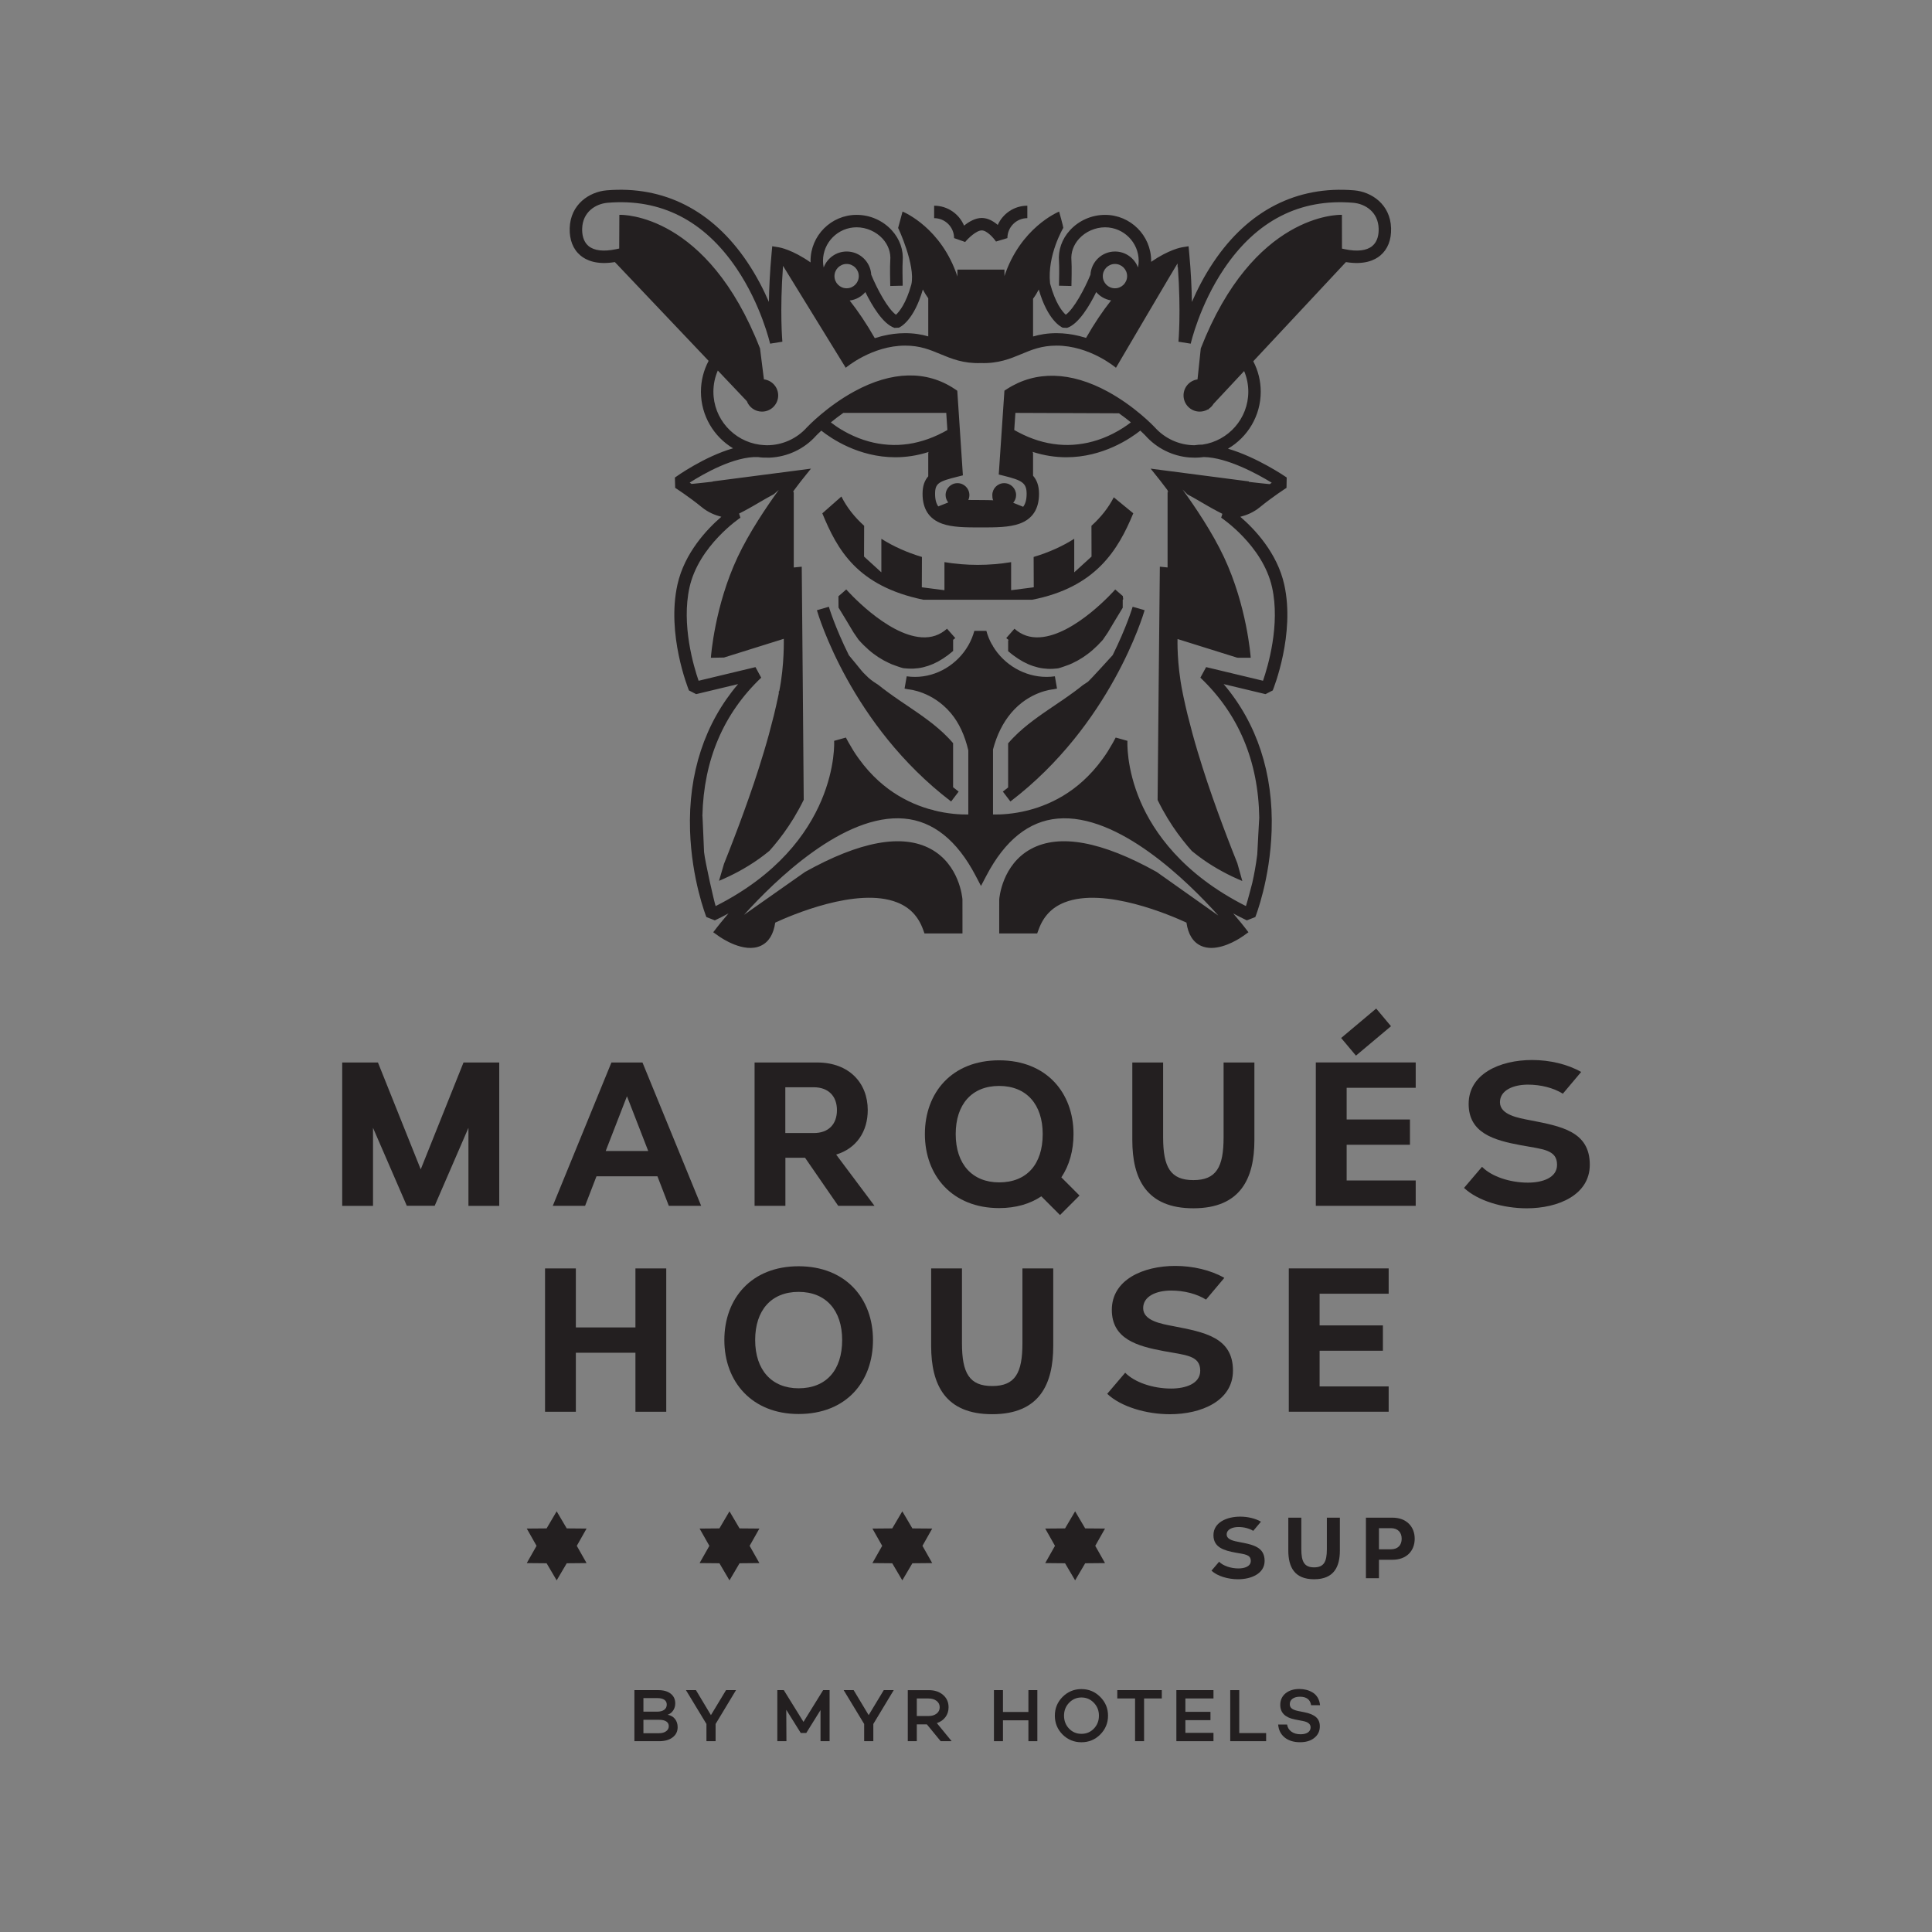 <svg xmlns:inkscape="http://www.inkscape.org/namespaces/inkscape" xmlns:sodipodi="http://sodipodi.sourceforge.net/DTD/sodipodi-0.dtd" xmlns="http://www.w3.org/2000/svg" xmlns:svg="http://www.w3.org/2000/svg" id="svg1" width="211.653" height="211.653" viewBox="0 0 211.653 211.653" sodipodi:docname="logo-marques-house.ai"><rect x="0" y="0" width="211.653" height="211.653" fill="#808080" stroke="none"/><defs id="defs1"><clipPath clipPathUnits="userSpaceOnUse" id="clipPath4"><path d="M 0,158.74 H 158.74 V 0 H 0 Z" transform="translate(-64.524,-65.645)" id="path4"></path></clipPath><clipPath clipPathUnits="userSpaceOnUse" id="clipPath6"><path d="M 0,158.74 H 158.74 V 0 H 0 Z" transform="translate(-82.091,-69.515)" id="path6"></path></clipPath><clipPath clipPathUnits="userSpaceOnUse" id="clipPath8"><path d="M 0,158.74 H 158.74 V 0 H 0 Z" transform="translate(-103.066,-65.068)" id="path8"></path></clipPath><clipPath clipPathUnits="userSpaceOnUse" id="clipPath10"><path d="M 0,158.74 H 158.74 V 0 H 0 Z" transform="translate(-111.409,-72.005)" id="path10"></path></clipPath><clipPath clipPathUnits="userSpaceOnUse" id="clipPath12"><path d="M 0,158.74 H 158.74 V 0 H 0 Z" transform="translate(-121.768,-62.872)" id="path12"></path></clipPath><clipPath clipPathUnits="userSpaceOnUse" id="clipPath14"><path d="M 0,158.74 H 158.74 V 0 H 0 Z" transform="translate(-52.21,-42.744)" id="path14"></path></clipPath><clipPath clipPathUnits="userSpaceOnUse" id="clipPath16"><path d="M 0,158.74 H 158.74 V 0 H 0 Z" transform="translate(-62.046,-48.641)" id="path16"></path></clipPath><clipPath clipPathUnits="userSpaceOnUse" id="clipPath18"><path d="M 0,158.74 H 158.74 V 0 H 0 Z" transform="translate(-86.538,-48.149)" id="path18"></path></clipPath><clipPath clipPathUnits="userSpaceOnUse" id="clipPath20"><path d="M 0,158.74 H 158.74 V 0 H 0 Z" transform="translate(-92.45,-45.953)" id="path20"></path></clipPath><clipPath clipPathUnits="userSpaceOnUse" id="clipPath22"><path d="M 0,158.74 H 158.74 V 0 H 0 Z" transform="translate(-108.423,-52.444)" id="path22"></path></clipPath><clipPath clipPathUnits="userSpaceOnUse" id="clipPath24"><path d="M 0,158.74 H 158.74 V 0 H 0 Z" transform="translate(-67.257,-90.295)" id="path24"></path></clipPath><clipPath clipPathUnits="userSpaceOnUse" id="clipPath26"><path d="M 0,158.74 H 158.74 V 0 H 0 Z" transform="translate(-78.391,-139.177)" id="path26"></path></clipPath><clipPath clipPathUnits="userSpaceOnUse" id="clipPath28"><path d="M 0,158.74 H 158.74 V 0 H 0 Z" transform="translate(-87.868,-104.139)" id="path28"></path></clipPath><clipPath clipPathUnits="userSpaceOnUse" id="clipPath30"><path d="M 0,158.74 H 158.74 V 0 H 0 Z" transform="translate(-93.114,-116.565)" id="path30"></path></clipPath><clipPath clipPathUnits="userSpaceOnUse" id="clipPath32"><path d="M 0,158.74 H 158.74 V 0 H 0 Z" transform="translate(-91.424,-104.914)" id="path32"></path></clipPath><clipPath clipPathUnits="userSpaceOnUse" id="clipPath34"><path d="M 0,158.74 H 158.74 V 0 H 0 Z" transform="translate(-73.808,-101.26)" id="path34"></path></clipPath><clipPath clipPathUnits="userSpaceOnUse" id="clipPath36"><path d="M 0,158.74 H 158.74 V 0 H 0 Z" transform="translate(-75.719,-106.379)" id="path36"></path></clipPath><clipPath clipPathUnits="userSpaceOnUse" id="clipPath38"><path d="M 0,158.74 H 158.74 V 0 H 0 Z" transform="translate(-112.756,-138.531)" id="path38"></path></clipPath><clipPath clipPathUnits="userSpaceOnUse" id="clipPath40"><path d="M 0,158.74 H 158.74 V 0 H 0 Z" transform="translate(-52.865,-16.331)" id="path40"></path></clipPath><clipPath clipPathUnits="userSpaceOnUse" id="clipPath42"><path d="M 0,158.74 H 158.74 V 0 H 0 Z" transform="translate(-60.474,-19.874)" id="path42"></path></clipPath><clipPath clipPathUnits="userSpaceOnUse" id="clipPath44"><path d="M 0,158.74 H 158.74 V 0 H 0 Z" transform="translate(-68.163,-19.874)" id="path44"></path></clipPath><clipPath clipPathUnits="userSpaceOnUse" id="clipPath46"><path d="M 0,158.74 H 158.74 V 0 H 0 Z" transform="translate(-73.433,-19.874)" id="path46"></path></clipPath><clipPath clipPathUnits="userSpaceOnUse" id="clipPath48"><path d="M 0,158.74 H 158.74 V 0 H 0 Z" transform="translate(-75.328,-17.745)" id="path48"></path></clipPath><clipPath clipPathUnits="userSpaceOnUse" id="clipPath50"><path d="M 0,158.74 H 158.74 V 0 H 0 Z" transform="translate(-85.232,-19.874)" id="path50"></path></clipPath><clipPath clipPathUnits="userSpaceOnUse" id="clipPath52"><path d="M 0,158.74 H 158.74 V 0 H 0 Z" transform="translate(-88.855,-16.282)" id="path52"></path></clipPath><clipPath clipPathUnits="userSpaceOnUse" id="clipPath54"><path d="M 0,158.74 H 158.74 V 0 H 0 Z" transform="translate(-95.458,-19.189)" id="path54"></path></clipPath><clipPath clipPathUnits="userSpaceOnUse" id="clipPath56"><path d="M 0,158.74 H 158.74 V 0 H 0 Z" transform="translate(-97.396,-19.189)" id="path56"></path></clipPath><clipPath clipPathUnits="userSpaceOnUse" id="clipPath58"><path d="M 0,158.74 H 158.74 V 0 H 0 Z" transform="translate(-104.029,-16.344)" id="path58"></path></clipPath><clipPath clipPathUnits="userSpaceOnUse" id="clipPath60"><path d="M 0,158.74 H 158.74 V 0 H 0 Z" transform="translate(-106.757,-19.966)" id="path60"></path></clipPath><clipPath clipPathUnits="userSpaceOnUse" id="clipPath62"><path d="M 0,158.74 H 158.74 V 0 H 0 Z" transform="translate(-45.738,-34.565)" id="path62"></path></clipPath><clipPath clipPathUnits="userSpaceOnUse" id="clipPath64"><path d="M 0,158.74 H 158.74 V 0 H 0 Z" transform="translate(-59.937,-34.565)" id="path64"></path></clipPath><clipPath clipPathUnits="userSpaceOnUse" id="clipPath66"><path d="M 0,158.74 H 158.74 V 0 H 0 Z" transform="translate(-74.137,-34.565)" id="path66"></path></clipPath><clipPath clipPathUnits="userSpaceOnUse" id="clipPath68"><path d="M 0,158.74 H 158.74 V 0 H 0 Z" transform="translate(-88.336,-34.565)" id="path68"></path></clipPath><clipPath clipPathUnits="userSpaceOnUse" id="clipPath70"><path d="M 0,158.74 H 158.74 V 0 H 0 Z" transform="translate(-100.165,-30.422)" id="path70"></path></clipPath><clipPath clipPathUnits="userSpaceOnUse" id="clipPath72"><path d="M 0,158.74 H 158.74 V 0 H 0 Z" transform="translate(-110.089,-31.35)" id="path72"></path></clipPath><clipPath clipPathUnits="userSpaceOnUse" id="clipPath74"><path d="M 0,158.74 H 158.74 V 0 H 0 Z" transform="translate(-113.3,-31.445)" id="path74"></path></clipPath></defs><g id="layer-MC0" inkscape:groupmode="layer" inkscape:label="Capa 1"><path id="path1" d="M 0,0 V 6.412 L -2.774,0.005 H -5.065 L -7.842,6.412 V 0 h -2.532 v 11.78 h 2.938 L -3.921,3 -0.406,11.78 H 2.532 L 2.532,0 Z" style="fill:#231f20;fill-opacity:1;fill-rule:nonzero;stroke:none" transform="matrix(1.333,0,0,-1.333,51.318,132.103)"></path><path id="path2" d="M 0,0 -1.748,4.501 -3.495,0 Z M 1.693,-4.507 0.758,-2.08 H -4.253 L -5.19,-4.507 h -2.654 l 4.82,11.782 h 2.551 L 4.351,-4.507 Z" style="fill:#231f20;fill-opacity:1;fill-rule:nonzero;stroke:none" transform="matrix(1.333,0,0,-1.333,71.014,126.094)"></path><path id="path3" d="m 0,0 h 2.339 c 1.219,0 1.904,0.729 1.904,1.885 0,1.139 -0.697,1.878 -1.904,1.878 H 0 Z m 2.618,5.799 c 2.626,0 4.157,-1.683 4.157,-3.91 0,-1.766 -0.926,-3.153 -2.597,-3.658 L 7.33,-5.982 H 4.349 L 1.623,-2.031 H 0.007 V -5.982 H -2.526 V 5.799 Z" style="fill:#231f20;fill-opacity:1;fill-rule:nonzero;stroke:none" transform="matrix(1.333,0,0,-1.333,86.032,124.127)" clip-path="url(#clipPath4)"></path><path id="path5" d="m 0,0 c -2.246,0 -3.568,-1.515 -3.568,-3.957 0,-2.464 1.361,-3.969 3.568,-3.969 2.274,0 3.582,1.493 3.582,3.969 C 3.582,-1.517 2.246,0 0,0 M 3.469,-9.073 C 2.556,-9.684 1.392,-10.039 0,-10.039 c -3.83,0 -6.101,2.649 -6.101,6.084 0,3.388 2.201,6.061 6.101,6.061 3.892,0 6.114,-2.669 6.114,-6.061 0,-1.355 -0.344,-2.579 -1,-3.558 l 1.493,-1.495 -1.602,-1.603 z" style="fill:#231f20;fill-opacity:1;fill-rule:nonzero;stroke:none" transform="matrix(1.333,0,0,-1.333,109.455,118.966)" clip-path="url(#clipPath6)"></path><path id="path7" d="m 0,0 c 0,-3.121 -1.113,-5.607 -5.017,-5.607 -3.856,0 -5.017,2.421 -5.017,5.607 v 6.375 h 2.533 V 0.223 c 0,-2.464 0.614,-3.514 2.484,-3.514 1.894,0 2.485,1.075 2.485,3.514 V 6.375 H 0 Z" style="fill:#231f20;fill-opacity:1;fill-rule:nonzero;stroke:none" transform="matrix(1.333,0,0,-1.333,137.421,124.896)" clip-path="url(#clipPath8)"></path><path id="path9" d="M 0,0 -1.217,1.45 1.664,3.87 2.88,2.418 Z m -0.764,-2.642 v -2.606 h 5.202 v -2.08 h -5.202 v -2.933 h 5.675 v -2.081 h -8.209 v 11.78 h 8.209 v -2.08 z" style="fill:#231f20;fill-opacity:1;fill-rule:nonzero;stroke:none" transform="matrix(1.333,0,0,-1.333,148.546,115.646)" clip-path="url(#clipPath10)"></path><path id="path11" d="m 0,0 c 0.782,-0.8 2.293,-1.301 3.77,-1.301 1.202,0 2.396,0.399 2.396,1.465 0,1.257 -1.183,1.278 -2.981,1.61 -2.218,0.409 -4.284,1.005 -4.284,3.393 0,2.471 2.566,3.61 5.212,3.61 1.44,0 2.919,-0.343 4.034,-0.983 L 6.643,6.008 C 5.869,6.491 4.825,6.753 3.77,6.753 2.591,6.753 1.474,6.304 1.474,5.308 c 0,-1.045 1.514,-1.295 2.481,-1.481 2.563,-0.5 4.902,-0.918 4.902,-3.656 0,-2.484 -2.597,-3.582 -5.183,-3.582 -1.929,0 -4.015,0.605 -5.153,1.677 z" style="fill:#231f20;fill-opacity:1;fill-rule:nonzero;stroke:none" transform="matrix(1.333,0,0,-1.333,162.358,127.825)" clip-path="url(#clipPath12)"></path><path id="path13" d="M 0,0 V 4.851 H -4.897 V 0 h -2.532 v 11.78 h 2.532 V 6.931 H 0 V 11.78 H 2.532 V 0 Z" style="fill:#231f20;fill-opacity:1;fill-rule:nonzero;stroke:none" transform="matrix(1.333,0,0,-1.333,69.613,154.661)" clip-path="url(#clipPath14)"></path><path id="path15" d="M 0,0 C 0,-2.466 1.361,-3.969 3.568,-3.969 5.84,-3.969 7.15,-2.476 7.15,0 7.15,2.438 5.815,3.955 3.568,3.955 1.322,3.955 0,2.44 0,0 m 9.683,0 c 0,-3.426 -2.19,-6.082 -6.115,-6.082 -3.83,0 -6.1,2.647 -6.1,6.082 0,3.388 2.2,6.061 6.1,6.061 C 7.46,6.061 9.683,3.392 9.683,0" style="fill:#231f20;fill-opacity:1;fill-rule:nonzero;stroke:none" transform="matrix(1.333,0,0,-1.333,82.729,146.799)" clip-path="url(#clipPath16)"></path><path id="path17" d="m 0,0 c 0,-3.121 -1.113,-5.607 -5.017,-5.607 -3.856,0 -5.017,2.421 -5.017,5.607 v 6.375 h 2.533 V 0.224 c 0,-2.465 0.614,-3.515 2.484,-3.515 1.894,0 2.485,1.077 2.485,3.515 V 6.375 H 0 Z" style="fill:#231f20;fill-opacity:1;fill-rule:nonzero;stroke:none" transform="matrix(1.333,0,0,-1.333,115.384,147.454)" clip-path="url(#clipPath18)"></path><path id="path19" d="m 0,0 c 0.782,-0.8 2.293,-1.301 3.77,-1.301 1.202,0 2.396,0.399 2.396,1.465 0,1.257 -1.183,1.278 -2.981,1.61 -2.218,0.409 -4.284,1.005 -4.284,3.393 0,2.471 2.566,3.61 5.212,3.61 1.44,0 2.919,-0.341 4.034,-0.983 L 6.643,6.008 C 5.869,6.491 4.825,6.753 3.77,6.753 2.591,6.753 1.476,6.304 1.476,5.308 c 0,-1.045 1.512,-1.295 2.479,-1.481 2.563,-0.5 4.902,-0.918 4.902,-3.656 0,-2.482 -2.597,-3.582 -5.183,-3.582 -1.929,0 -4.015,0.606 -5.153,1.677 z" style="fill:#231f20;fill-opacity:1;fill-rule:nonzero;stroke:none" transform="matrix(1.333,0,0,-1.333,123.267,150.383)" clip-path="url(#clipPath20)"></path><path id="path21" d="M 0,0 V -2.604 H 5.202 V -4.686 H 0 V -7.619 H 5.676 V -9.7 H -2.532 V 2.08 H 5.676 V 0 Z" style="fill:#231f20;fill-opacity:1;fill-rule:nonzero;stroke:none" transform="matrix(1.333,0,0,-1.333,144.564,141.728)" clip-path="url(#clipPath22)"></path><path id="path23" d="M 0,0 C -0.005,-0.003 -0.01,-0.005 -0.015,-0.009 -0.01,-0.002 -0.005,0.007 0,0.015 Z" style="fill:#ffffff;fill-opacity:1;fill-rule:nonzero;stroke:none" transform="matrix(1.333,0,0,-1.333,89.676,91.26)" clip-path="url(#clipPath24)"></path><path id="path25" d="m 0,0 0.911,-0.32 c 0.24,0.298 0.916,0.952 1.363,0.952 0.423,0 0.971,-0.617 1.169,-0.915 L 4.382,0 c 0,0.904 0.736,1.639 1.638,1.639 V 2.662 C 4.938,2.662 4.005,2.012 3.589,1.082 3.238,1.385 2.782,1.654 2.274,1.654 1.736,1.654 1.216,1.346 0.82,1.024 0.418,1.984 -0.533,2.662 -1.639,2.662 V 1.639 C -0.735,1.639 0,0.904 0,0" style="fill:#231f20;fill-opacity:1;fill-rule:nonzero;stroke:none" transform="matrix(1.333,0,0,-1.333,104.521,26.084)" clip-path="url(#clipPath26)"></path><path id="path27" d="M 0,0 C 0.098,0.039 0.19,0.086 0.286,0.13 L 0.695,0.339 C 0.834,0.418 0.971,0.5 1.104,0.586 l 0.41,0.289 c 0.14,0.106 0.277,0.219 0.409,0.334 l 0.409,0.383 c 0.14,0.141 0.277,0.286 0.411,0.435 L 3.15,2.623 C 3.152,2.625 3.152,2.627 3.154,2.628 3.157,2.633 4.243,4.464 4.38,4.666 V 5.322 C 4.394,5.337 4.407,5.352 4.421,5.366 4.406,5.462 4.395,5.556 4.388,5.628 L 3.765,6.169 C 3.733,6.131 0.476,2.43 -2.421,2.24 -3.234,2.185 -3.919,2.416 -4.517,2.943 l -0.27,-0.306 c 0,0 0,-0.002 -0.002,-0.002 V 2.633 L -5.193,2.174 C -5.126,2.116 -5.058,2.063 -4.989,2.01 -5.008,1.991 -5.024,1.986 -5.037,1.988 V 1.101 c 0.133,-0.116 0.27,-0.228 0.411,-0.334 l 0.407,-0.286 c 0.135,-0.087 0.271,-0.169 0.411,-0.246 l 0.409,-0.201 c 0.134,-0.058 0.271,-0.111 0.409,-0.157 l 0.41,-0.118 c 0.135,-0.031 0.27,-0.059 0.409,-0.076 l 0.409,-0.037 h 0.009 c 0.135,-0.006 0.269,-0.002 0.4,0.003 l 0.41,0.036 C -0.805,-0.298 -0.05,-0.021 0,0" style="fill:#231f20;fill-opacity:1;fill-rule:nonzero;stroke:none" transform="matrix(1.333,0,0,-1.333,117.157,72.801)" clip-path="url(#clipPath28)"></path><path id="path29" d="m 0,0 -1.603,1.315 c -0.433,-0.853 -1.058,-1.64 -1.835,-2.341 l 0.007,-2.53 -1.421,-1.296 v 2.758 c -0.98,-0.62 -2.106,-1.128 -3.337,-1.493 l 0.01,-2.493 -1.86,-0.24 v 2.307 c -0.88,-0.146 -1.796,-0.225 -2.739,-0.225 -0.944,0 -1.861,0.079 -2.741,0.225 V -6.32 l -1.86,0.24 0.01,2.493 c -1.231,0.365 -2.356,0.873 -3.335,1.493 v -2.758 l -1.423,1.296 0.009,2.53 c -0.798,0.718 -1.435,1.529 -1.87,2.406 l -1.568,-1.383 c 1.232,-2.981 2.849,-5.974 8.307,-7.101 h 2.856 0.409 0.41 0.426 0.392 0.426 0.392 0.427 0.409 0.409 2.384 C -3.056,-6.08 -1.233,-2.983 0,0" style="fill:#231f20;fill-opacity:1;fill-rule:nonzero;stroke:none" transform="matrix(1.333,0,0,-1.333,124.152,56.233)" clip-path="url(#clipPath30)"></path><path id="path31" d="M 0,0 C -0.132,-0.149 -1.901,-2.094 -2.043,-2.195 L -2.452,-2.467 C -2.455,-2.471 -2.46,-2.472 -2.464,-2.476 -2.596,-2.582 -2.728,-2.685 -2.861,-2.787 L -3.27,-3.092 c -0.136,-0.1 -0.273,-0.197 -0.41,-0.293 L -4.089,-3.671 C -4.226,-3.763 -4.363,-3.858 -4.5,-3.95 L -4.907,-4.227 C -5.044,-4.32 -5.181,-4.412 -5.318,-4.505 l -0.409,-0.282 c -0.137,-0.096 -0.274,-0.194 -0.41,-0.291 L -6.546,-5.38 C -6.684,-5.482 -6.821,-5.589 -6.955,-5.695 L -7.364,-6.034 C -7.503,-6.152 -7.64,-6.275 -7.773,-6.399 l -0.41,-0.402 c -0.142,-0.147 -0.279,-0.296 -0.411,-0.452 v -3.625 c -0.142,-0.113 -0.287,-0.227 -0.434,-0.339 l 0.621,-0.813 C -0.18,-5.756 2.512,3.306 2.623,3.69 L 1.64,3.974 C 1.628,3.935 1.147,2.315 0,0" style="fill:#231f20;fill-opacity:1;fill-rule:nonzero;stroke:none" transform="matrix(1.333,0,0,-1.333,121.898,71.768)" clip-path="url(#clipPath32)"></path><path id="path33" d="m 0,0 -0.409,0.284 c -0.137,0.098 -0.274,0.195 -0.409,0.295 l -0.41,0.304 C -1.361,0.985 -1.493,1.089 -1.625,1.195 -1.63,1.199 -1.633,1.2 -1.637,1.202 l -0.411,0.272 c -0.14,0.103 -0.277,0.209 -0.409,0.324 L -2.866,2.2 C -2.93,2.27 -2.993,2.341 -3.053,2.414 -3.085,2.457 -3.936,3.501 -4.06,3.64 -5.212,5.962 -5.697,7.589 -5.707,7.628 L -6.69,7.344 C -6.58,6.96 -3.887,-2.103 4.34,-8.376 l 0.62,0.813 c -0.154,0.118 -0.306,0.236 -0.457,0.358 v 3.623 c -0.132,0.156 -0.269,0.305 -0.409,0.45 l -0.409,0.404 c -0.134,0.124 -0.271,0.245 -0.41,0.365 L 2.866,-2.024 C 2.731,-1.918 2.594,-1.813 2.457,-1.709 L 2.048,-1.407 C 1.911,-1.31 1.776,-1.212 1.637,-1.116 l -0.409,0.28 c -0.136,0.095 -0.273,0.187 -0.41,0.28 L 0.409,-0.279 C 0.272,-0.187 0.137,-0.094 0,0" style="fill:#231f20;fill-opacity:1;fill-rule:nonzero;stroke:none" transform="matrix(1.333,0,0,-1.333,98.41,76.64)" clip-path="url(#clipPath34)"></path><path id="path35" d="M 0,0 C -2.892,0.188 -6.157,3.894 -6.19,3.931 L -6.832,3.37 c -0.003,-0.059 0.007,-0.928 0.007,-0.928 0.137,-0.201 1.223,-2.031 1.228,-2.036 0,-0.002 0.411,-0.599 0.411,-0.599 0.132,-0.151 0.269,-0.297 0.409,-0.437 l 0.409,-0.384 c 0.132,-0.116 0.269,-0.227 0.409,-0.334 l 0.41,-0.289 c 0.133,-0.087 0.27,-0.168 0.409,-0.246 l 0.411,-0.209 c 0.094,-0.045 0.186,-0.091 0.284,-0.13 0.05,-0.021 0.805,-0.298 0.943,-0.317 l 0.41,-0.034 c 0.133,-0.006 0.267,-0.009 0.4,-0.004 h 0.005 l 0.413,0.038 c 0.139,0.017 0.276,0.044 0.409,0.075 l 0.409,0.118 c 0.139,0.047 0.276,0.1 0.411,0.158 l 0.408,0.2 c 0.14,0.077 0.276,0.159 0.411,0.247 l 0.409,0.286 c 0.14,0.106 0.276,0.217 0.409,0.332 v 0.914 c 0.06,0.046 0.12,0.093 0.178,0.144 L 2.092,0.704 C 1.496,0.176 0.815,-0.055 0,0" style="fill:#231f20;fill-opacity:1;fill-rule:nonzero;stroke:none" transform="matrix(1.333,0,0,-1.333,100.959,69.815)" clip-path="url(#clipPath36)"></path><path id="path37" d="M 0,0 C -0.461,-0.387 -1.238,-0.479 -2.246,-0.269 L -2.495,-0.217 -2.5,2.56 C -2.787,2.568 -9.773,2.664 -14.1,-8.421 l -0.267,-2.546 c -0.649,-0.089 -1.149,-0.643 -1.149,-1.316 0,-0.735 0.596,-1.331 1.33,-1.331 0.243,0 0.471,0.067 0.668,0.18 l 0.019,-0.017 0.068,0.074 c 0.158,0.107 0.288,0.248 0.386,0.41 l 2.51,2.687 c 0.222,-0.533 0.341,-1.108 0.341,-1.697 0,-2.207 -1.636,-4.034 -3.757,-4.347 -0.229,-0.002 -0.454,-0.017 -0.671,-0.053 -1.247,0.008 -2.433,0.546 -3.272,1.488 -0.065,0.068 -1.608,1.7 -3.851,2.921 -3.049,1.659 -5.911,1.734 -8.273,0.217 l -0.218,-0.139 -0.467,-6.893 0.416,-0.104 c 1.498,-0.372 1.875,-0.586 1.875,-1.483 0,-0.51 -0.112,-0.841 -0.285,-1.065 l -0.818,0.329 c 0.147,0.171 0.238,0.392 0.238,0.633 0,0.541 -0.437,0.98 -0.978,0.98 -0.539,0 -0.977,-0.439 -0.977,-0.98 0,-0.359 0.078,-0.426 0.078,-0.426 -0.142,0.003 -0.282,0.008 -0.424,0.012 l -0.394,0.005 c -0.142,0.002 -0.284,0.002 -0.426,0.003 l -0.392,0.002 c -0.137,0.002 -0.276,0.003 -0.413,0.003 0.055,0.124 0.087,0.259 0.087,0.401 0,0.541 -0.436,0.98 -0.977,0.98 -0.542,0 -0.978,-0.439 -0.978,-0.98 0,-0.229 0.084,-0.438 0.217,-0.606 l -0.82,-0.325 c -0.159,0.224 -0.262,0.546 -0.262,1.034 0,0.875 0.307,1.027 1.87,1.414 l 0.416,0.105 -0.461,6.955 -0.21,0.14 c -2.315,1.55 -5.164,1.484 -8.236,-0.188 -2.258,-1.228 -3.828,-2.875 -3.905,-2.956 -0.836,-0.94 -2.035,-1.477 -3.29,-1.477 -0.087,0 -0.173,0.008 -0.258,0.012 -0.117,0.017 -0.233,0.029 -0.349,0.034 -2.141,0.298 -3.795,2.135 -3.795,4.354 0,0.606 0.125,1.195 0.362,1.74 l 2.386,-2.516 c 0.19,-0.503 0.675,-0.861 1.245,-0.861 0.735,0 1.331,0.596 1.331,1.331 0,0.679 -0.512,1.241 -1.172,1.32 l -0.32,2.542 C -54.647,2.666 -61.59,2.568 -61.883,2.56 l -0.012,-2.771 -0.279,-0.058 c -1.01,-0.21 -1.787,-0.118 -2.248,0.269 -0.452,0.38 -0.531,0.991 -0.517,1.437 0.041,1.344 1.086,2.03 2.103,2.114 4.359,0.361 7.919,-1.455 10.586,-5.397 2.024,-2.994 2.748,-6.15 2.755,-6.183 l 1.009,0.16 c -0.002,0.027 -0.225,2.484 0.054,6.236 0.023,-0.038 5.154,-8.377 5.154,-8.377 0.021,0.018 2.154,1.821 4.887,1.821 1.219,0 2.029,-0.338 2.887,-0.696 0.928,-0.385 1.888,-0.786 3.332,-0.738 1.441,-0.046 2.4,0.353 3.328,0.738 0.858,0.358 1.668,0.696 2.889,0.696 2.732,0 4.864,-1.803 4.885,-1.821 0,0 5.061,8.623 5.064,8.572 v -0.326 c 0.009,0.012 0.016,0.024 0.023,0.038 0.268,-3.7 0.051,-6.116 0.049,-6.143 l 1.009,-0.16 c 0.007,0.033 0.721,3.165 2.739,6.158 2.668,3.96 6.236,5.783 10.601,5.422 C -0.567,3.467 0.478,2.781 0.519,1.437 0.533,0.991 0.454,0.38 0,0 m -28.697,-15.507 -0.409,0.205 c -0.108,0.057 -0.216,0.115 -0.323,0.176 l 0.095,1.408 8.51,-0.033 c 0.367,-0.257 0.695,-0.512 0.98,-0.745 -0.321,-0.25 -0.826,-0.602 -1.483,-0.934 l -0.409,-0.194 c -0.132,-0.058 -0.268,-0.116 -0.41,-0.171 l -0.409,-0.146 c -0.133,-0.044 -0.27,-0.085 -0.409,-0.123 l -0.411,-0.103 c -0.132,-0.029 -0.269,-0.054 -0.409,-0.078 l -0.409,-0.057 c -0.134,-0.015 -0.271,-0.029 -0.41,-0.038 l -0.409,-0.015 c -0.135,-0.002 -0.27,0.002 -0.409,0.007 l -0.409,0.029 c -0.136,0.014 -0.273,0.031 -0.41,0.051 l -0.409,0.071 c -0.135,0.027 -0.272,0.059 -0.411,0.094 l -0.407,0.114 c -0.137,0.043 -0.272,0.089 -0.411,0.139 l -0.409,0.159 c -0.136,0.059 -0.273,0.118 -0.41,0.184 m -15.803,1.008 c 0.299,0.245 0.644,0.512 1.029,0.783 h 8.455 l 0.094,-1.411 c -0.115,-0.067 -0.228,-0.127 -0.341,-0.187 l -0.411,-0.204 c -0.137,-0.065 -0.274,-0.126 -0.409,-0.181 l -0.409,-0.159 c -0.137,-0.05 -0.274,-0.096 -0.41,-0.136 l -0.409,-0.114 c -0.138,-0.036 -0.274,-0.067 -0.409,-0.095 l -0.409,-0.07 c -0.139,-0.019 -0.276,-0.036 -0.409,-0.048 l -0.41,-0.029 c -0.138,-0.005 -0.275,-0.007 -0.409,-0.005 l -0.411,0.017 c -0.138,0.009 -0.274,0.022 -0.409,0.038 l -0.409,0.058 c -0.139,0.024 -0.276,0.05 -0.409,0.08 l -0.41,0.103 c -0.14,0.04 -0.275,0.081 -0.409,0.125 l -0.409,0.147 c -0.142,0.055 -0.279,0.113 -0.409,0.172 l -0.411,0.195 c -0.144,0.073 -0.279,0.147 -0.409,0.221 0,0 -0.079,0.065 -0.119,0.068 -0.392,0.233 -0.705,0.457 -0.929,0.632 m 36.237,-4.959 c -0.051,-0.035 -0.106,-0.075 -0.163,-0.114 -0.07,0.007 -0.14,0.012 -0.21,0.019 l -0.41,0.042 c -0.137,0.016 -0.272,0.029 -0.409,0.045 l -0.409,0.046 c -0.094,0.012 -0.187,0.022 -0.281,0.034 l 0.004,0.036 -8.075,1.05 0.765,-0.955 c 0.009,-0.011 0.25,-0.317 0.627,-0.821 v -0.056 c 0.029,-0.067 0.051,-0.108 0.065,-0.108 h -0.065 v -6.181 l -0.635,0.063 c -0.009,-0.101 -0.184,-19.173 -0.184,-19.173 0.131,-0.267 0.268,-0.533 0.41,-0.793 l 0.409,-0.709 c 0.132,-0.215 0.269,-0.429 0.409,-0.642 l 0.409,-0.589 c 0.134,-0.183 0.271,-0.364 0.41,-0.542 l 0.409,-0.506 c 0.118,-0.137 0.236,-0.274 0.356,-0.409 0.015,-0.012 0.031,-0.024 0.044,-0.036 0.004,-0.003 0.007,-0.007 0.011,-0.008 l 0.409,-0.324 c 0.135,-0.103 0.27,-0.204 0.409,-0.301 l 0.409,-0.281 c 0.136,-0.089 0.273,-0.176 0.41,-0.262 l 0.409,-0.245 c 0.135,-0.079 0.272,-0.156 0.409,-0.229 l 0.409,-0.216 c 0.135,-0.069 0.272,-0.137 0.409,-0.202 l 0.411,-0.188 c 0.136,-0.062 0.273,-0.12 0.41,-0.177 l -0.41,1.466 c -0.14,0.349 -0.275,0.695 -0.411,1.036 l -0.409,1.058 c -0.14,0.366 -0.275,0.728 -0.409,1.084 l -0.409,1.113 c -0.141,0.388 -0.278,0.772 -0.409,1.149 l -0.41,1.195 c -0.142,0.426 -0.279,0.844 -0.409,1.255 l -0.409,1.325 c -0.146,0.486 -0.283,0.962 -0.409,1.428 l -0.411,1.58 c -0.12,0.495 -0.23,0.98 -0.331,1.456 -0.027,0.128 -0.051,0.255 -0.078,0.381 v 0.04 c -0.004,0.002 -0.006,0.005 -0.009,0.007 -0.469,2.325 -0.401,4.314 -0.401,4.314 0.137,-0.037 4.914,-1.537 4.914,-1.537 0.024,-0.007 1.101,-0.004 1.101,-0.004 -0.012,0.173 -0.322,4.269 -2.196,8.267 -0.966,2.06 -2.423,4.207 -3.409,5.563 l 0.409,-0.406 c 0.138,-0.072 0.274,-0.145 0.411,-0.221 l 0.409,-0.233 c 0.137,-0.078 0.274,-0.157 0.409,-0.238 l 0.409,-0.238 c 0.136,-0.08 0.273,-0.155 0.41,-0.232 l 0.409,-0.221 c 0.135,-0.072 0.272,-0.144 0.409,-0.211 l -0.099,-0.318 c 0.034,-0.023 3.417,-2.279 4.183,-5.723 0.683,-3.073 -0.343,-6.511 -0.745,-7.677 l -4.675,1.121 -0.472,-0.868 c 3.142,-2.987 4.767,-6.857 4.839,-11.509 -0.004,0.02 -0.165,-3.019 -0.165,-3.019 -0.108,-0.875 -0.255,-1.664 -0.409,-2.34 0,0 -0.39,-1.509 -0.521,-1.904 -5.23,2.64 -7.6,6.112 -8.668,8.597 -1.196,2.779 -1.072,4.963 -1.071,4.984 l -0.385,0.108 -0.409,0.115 -0.171,0.046 c -0.077,-0.151 -0.158,-0.296 -0.238,-0.44 l -0.409,-0.69 c -0.134,-0.209 -0.271,-0.41 -0.41,-0.601 l -0.409,-0.538 c -0.135,-0.168 -0.272,-0.327 -0.409,-0.481 l -0.411,-0.433 c -0.135,-0.136 -0.271,-0.266 -0.409,-0.391 l -0.409,-0.352 c -0.136,-0.112 -0.273,-0.218 -0.41,-0.319 l -0.409,-0.286 c -0.137,-0.091 -0.272,-0.176 -0.409,-0.26 l -0.409,-0.233 c -0.137,-0.074 -0.274,-0.144 -0.41,-0.209 l -0.409,-0.188 c -0.138,-0.06 -0.274,-0.117 -0.411,-0.168 l -0.407,-0.149 c -0.139,-0.046 -0.276,-0.091 -0.411,-0.13 l -0.409,-0.113 c -1.199,-0.305 -2.231,-0.354 -2.882,-0.342 v 5.348 c 0.313,1.187 0.81,2.187 1.486,2.992 1.51,1.794 3.433,1.945 3.45,1.946 l 0.324,0.062 -0.175,1.009 c -0.227,-0.033 -0.459,-0.048 -0.69,-0.048 -1.806,0 -3.486,1.003 -4.395,2.513 0,0 -0.062,0.154 -0.094,0.158 -0.194,0.347 -0.348,0.719 -0.452,1.113 h -0.99 c -0.108,-0.401 -0.264,-0.779 -0.46,-1.134 -0.012,0 -0.035,-0.061 -0.035,-0.061 -0.89,-1.552 -2.571,-2.589 -4.373,-2.589 -0.233,0 -0.464,0.015 -0.69,0.048 l -0.176,-1.009 0.25,-0.051 0.072,-0.011 c 0.019,-10e-4 1.964,-0.152 3.486,-1.96 0.686,-0.817 1.144,-1.841 1.431,-3.053 v -5.273 c -0.666,-0.009 -1.695,0.048 -2.883,0.354 v 0.026 c 0,-0.026 -0.409,0.089 -0.409,0.089 -0.136,0.039 -0.271,0.084 -0.41,0.132 l -0.409,0.148 c -0.135,0.052 -0.272,0.108 -0.409,0.168 l -0.409,0.189 c -0.137,0.066 -0.272,0.137 -0.409,0.212 l -0.41,0.233 c -0.137,0.082 -0.274,0.169 -0.409,0.26 l -0.411,0.289 c -0.137,0.103 -0.272,0.209 -0.409,0.321 l -0.409,0.352 c -0.137,0.125 -0.274,0.257 -0.409,0.392 l -0.41,0.434 c -0.138,0.155 -0.275,0.316 -0.409,0.484 l -0.409,0.54 c -0.14,0.193 -0.277,0.393 -0.409,0.604 l -0.411,0.697 c -0.072,0.132 -0.146,0.262 -0.216,0.399 l -0.193,-0.053 -0.41,-0.115 -0.363,-0.101 c 0.007,-0.084 0.452,-8.441 -9.739,-13.581 -0.13,0.399 -0.847,3.53 -0.952,4.439 0,0 -0.126,3.053 -0.135,3.005 0.111,4.57 1.731,8.378 4.832,11.328 l -0.471,0.868 -4.674,-1.121 c -0.403,1.166 -1.43,4.604 -0.747,7.677 0.764,3.432 4.149,5.7 4.183,5.723 l -0.109,0.34 c 0.133,0.065 0.265,0.136 0.397,0.204 l 0.409,0.223 c 0.137,0.077 0.274,0.154 0.411,0.233 l 0.409,0.238 c 0.135,0.078 0.272,0.159 0.409,0.238 l 0.41,0.231 c 0.135,0.077 0.272,0.15 0.409,0.222 l 0.409,0.358 c -0.984,-1.358 -2.428,-3.488 -3.387,-5.532 -1.875,-3.998 -2.183,-8.094 -2.196,-8.267 0,0 1.063,0.016 1.08,0.021 0,0 4.775,1.5 4.912,1.538 0,0 0.064,-2.137 -0.37,-4.293 -0.013,-0.01 -0.025,-0.019 -0.039,-0.029 v -0.164 c -0.019,-0.093 -0.036,-0.184 -0.056,-0.274 -0.107,-0.504 -0.225,-1.019 -0.353,-1.545 l -0.409,-1.57 c -0.129,-0.466 -0.264,-0.94 -0.41,-1.424 l -0.409,-1.321 c -0.132,-0.409 -0.267,-0.825 -0.409,-1.251 l -0.411,-1.19 c -0.132,-0.377 -0.269,-0.759 -0.409,-1.147 l -0.409,-1.113 c -0.132,-0.355 -0.269,-0.716 -0.41,-1.081 l -0.409,-1.058 c -0.133,-0.339 -0.27,-0.685 -0.409,-1.034 l -0.409,-1.395 c 0.137,0.058 0.274,0.116 0.409,0.178 l 0.409,0.188 c 0.137,0.065 0.274,0.132 0.409,0.202 l 0.41,0.214 c 0.137,0.075 0.274,0.152 0.409,0.231 l 0.409,0.245 c 0.139,0.086 0.276,0.173 0.411,0.262 l 0.409,0.281 c 0.137,0.097 0.274,0.198 0.409,0.301 l 0.41,0.324 c 0.01,0.008 0.02,0.017 0.03,0.025 0.007,0.007 0.016,0.012 0.023,0.019 0.12,0.136 0.239,0.271 0.356,0.41 l 0.409,0.505 c 0.14,0.178 0.276,0.359 0.409,0.542 l 0.409,0.589 c 0.141,0.211 0.278,0.425 0.411,0.642 l 0.408,0.709 c 0.144,0.261 0.281,0.524 0.411,0.791 0,0 -0.153,19.056 -0.163,19.158 l -0.656,-0.065 v 6.198 h -0.066 c 0.013,0 0.036,0.043 0.066,0.11 v 0.009 c 0.387,0.522 0.641,0.84 0.648,0.851 l 0.765,0.955 -8.075,-1.05 0.002,-0.017 c -0.099,-0.012 -0.2,-0.024 -0.3,-0.036 l -0.411,-0.046 c -0.135,-0.015 -0.272,-0.031 -0.409,-0.044 l -0.409,-0.043 c -0.07,-0.007 -0.14,-0.014 -0.211,-0.019 -0.053,0.036 -0.104,0.072 -0.154,0.106 1.149,0.733 3.668,2.171 5.604,2.101 0.151,-0.021 0.302,-0.038 0.456,-0.045 l 0.519,-0.003 c 1.462,0.063 2.844,0.716 3.811,1.805 0.005,0.005 0.157,0.162 0.428,0.414 0.805,-0.64 3.065,-2.188 6.08,-2.188 0.858,0 1.776,0.126 2.74,0.435 -0.011,-0.023 -0.019,-0.047 -0.031,-0.076 v -1.924 c -0.291,-0.329 -0.468,-0.781 -0.468,-1.44 0,-1.243 0.538,-2.067 1.596,-2.45 0.851,-0.31 1.978,-0.312 3.171,-0.312 h 0.012 0.012 0.014 c 1.193,0 2.32,0.002 3.172,0.312 1.059,0.383 1.595,1.207 1.595,2.45 0,0.676 -0.189,1.145 -0.49,1.486 v 1.863 c -0.016,0.038 -0.029,0.072 -0.041,0.101 0.974,-0.315 1.905,-0.445 2.772,-0.445 3.017,0 5.279,1.551 6.083,2.19 0.266,-0.249 0.413,-0.403 0.415,-0.404 0.933,-1.05 2.234,-1.692 3.621,-1.803 l 0.485,-0.017 c 0.236,0.001 0.467,0.02 0.695,0.051 1.931,-0.029 4.426,-1.401 5.585,-2.11 m -34.936,17.979 c 0.551,0 0.998,-0.449 0.998,-0.999 0,-0.553 -0.447,-1 -0.998,-1 -0.551,0 -1,0.447 -1,1 0,0.55 0.449,0.999 1,0.999 m 1.538,-2.31 c 0.546,-1.111 1.443,-2.625 2.392,-2.942 l 0.363,0.016 c 0.145,0.061 1.239,0.606 1.969,3.138 0.125,-0.243 0.275,-0.488 0.445,-0.721 v -3.133 c -0.545,0.158 -1.156,0.265 -1.899,0.265 -0.642,0 -1.248,-0.085 -1.81,-0.219 l -0.168,-0.041 c -0.176,-0.046 -0.349,-0.096 -0.517,-0.151 -0.695,1.218 -1.388,2.238 -2.063,3.093 0.514,0.065 0.969,0.32 1.288,0.695 m 13.783,-0.546 c 0.181,0.241 0.339,0.5 0.469,0.755 0.729,-2.529 1.823,-3.074 1.967,-3.135 l 0.365,-0.016 c 0.949,0.317 1.844,1.831 2.39,2.942 0.307,-0.36 0.736,-0.608 1.223,-0.685 -0.673,-0.851 -1.367,-1.87 -2.06,-3.082 -0.164,0.051 -0.334,0.099 -0.509,0.144 l -0.099,0.024 c -0.565,0.137 -1.176,0.222 -1.823,0.222 -0.754,0 -1.372,-0.113 -1.923,-0.272 z m 6.731,2.856 c 0.549,0 0.998,-0.449 0.998,-0.999 0,-0.553 -0.449,-1 -0.998,-1 -0.552,0 -1,0.447 -1,1 0,0.55 0.448,0.999 1,0.999 M -1.5,4.572 c -4.698,0.39 -8.684,-1.641 -11.535,-5.872 -0.769,-1.14 -1.356,-2.29 -1.794,-3.301 -0.018,1.12 -0.077,2.481 -0.223,4.033 l -0.05,0.544 -0.539,-0.086 c -0.082,-0.013 -1.082,-0.191 -2.538,-1.193 0,0.024 0.002,0.048 0.002,0.074 0,2.089 -1.7,3.785 -3.787,3.785 -1.098,0 -2.149,-0.46 -2.887,-1.265 -0.661,-0.721 -0.981,-1.632 -0.899,-2.565 0.031,-0.339 0.01,-1.551 -0.002,-1.991 l 1.024,-0.024 c 0.004,0.168 0.038,1.649 -10e-4,2.104 -0.057,0.644 0.167,1.277 0.633,1.786 0.536,0.584 1.332,0.933 2.132,0.933 1.524,0 2.763,-1.24 2.763,-2.763 0,-0.185 -0.022,-0.363 -0.056,-0.54 -0.288,0.766 -1.026,1.314 -1.892,1.314 -1.075,0 -1.956,-0.846 -2.017,-1.908 -0.483,-1.176 -1.365,-2.815 -2.029,-3.287 -0.283,0.255 -0.855,0.945 -1.289,2.568 -0.252,2.334 1.087,4.565 1.087,4.573 0.008,0.072 -0.343,1.336 -0.343,1.336 -0.135,-0.057 -3.174,-1.343 -4.494,-5.299 v 0.53 H -34.1 V -2.51 c -1.314,3.988 -4.372,5.282 -4.509,5.337 0,0 -0.364,-1.339 -0.364,-1.349 0.008,0.013 1.441,-3.065 1.089,-4.632 -0.434,-1.58 -0.995,-2.251 -1.266,-2.498 -0.666,0.471 -1.549,2.113 -2.032,3.289 -0.06,1.062 -0.942,1.908 -2.017,1.908 -0.865,0 -1.603,-0.548 -1.892,-1.314 -0.034,0.177 -0.056,0.355 -0.056,0.54 0,1.523 1.241,2.763 2.763,2.763 0.8,0 1.596,-0.349 2.133,-0.933 0.464,-0.509 0.689,-1.142 0.634,-1.786 -0.041,-0.455 -0.007,-1.936 -0.002,-2.104 l 1.022,0.024 c -0.01,0.44 -0.03,1.652 -10e-4,1.991 0.082,0.933 -0.238,1.844 -0.899,2.565 -0.736,0.805 -1.789,1.265 -2.887,1.265 -2.087,0 -3.786,-1.696 -3.786,-3.785 0,-0.041 0.002,-0.084 0.004,-0.124 -1.498,1.047 -2.529,1.23 -2.613,1.243 l -0.539,0.086 -0.05,-0.544 c -0.146,-1.552 -0.206,-2.913 -0.224,-4.033 -0.437,1.011 -1.024,2.161 -1.793,3.301 -2.851,4.231 -6.839,6.262 -11.535,5.872 -1.423,-0.119 -2.983,-1.141 -3.043,-3.105 -0.029,-0.962 0.276,-1.741 0.885,-2.251 0.466,-0.391 1.327,-0.788 2.827,-0.541 l 7.705,-8.118 c -0.412,-0.777 -0.632,-1.642 -0.632,-2.534 0,-1.972 1.06,-3.702 2.639,-4.652 -2.382,-0.688 -4.649,-2.31 -4.779,-2.404 l 0.024,-0.847 c 0.012,-0.007 1.115,-0.713 2.202,-1.601 0.507,-0.416 1.086,-0.648 1.592,-0.776 -1.176,-1.014 -3.029,-2.964 -3.609,-5.575 -0.904,-4.068 0.87,-8.51 0.945,-8.696 l 0.594,-0.305 3.444,0.825 c -2.74,-3.217 -4.098,-7.342 -3.947,-12.038 0.13,-4.009 1.293,-6.981 1.342,-7.106 l 0.695,-0.274 c 0.389,0.185 0.762,0.375 1.122,0.57 -0.538,-0.625 -0.865,-1.044 -0.928,-1.125 l -0.325,-0.421 0.433,-0.308 c 0.209,-0.151 2.087,-1.445 3.474,-0.805 0.65,0.3 1.049,0.94 1.188,1.904 1.228,0.57 6.733,2.966 10.025,1.658 1.031,-0.408 1.724,-1.132 2.12,-2.211 l 0.121,-0.335 h 3.122 v 1.023 l -0.002,1.778 c -0.009,0.116 -0.238,2.864 -2.621,4.148 -2.334,1.257 -5.806,0.62 -10.316,-1.897 l -5.017,-3.527 c 2.561,2.842 8.212,8.352 13.177,7.912 2.361,-0.207 4.328,-1.779 5.849,-4.672 l 0.452,-0.863 0.454,0.863 c 1.52,2.893 3.487,4.467 5.847,4.672 4.989,0.437 10.667,-5.138 13.201,-7.962 -0.024,0.014 -0.046,0.028 -0.07,0.043 l -4.993,3.534 c -4.512,2.517 -7.984,3.154 -10.318,1.897 -2.383,-1.284 -2.613,-4.032 -2.621,-4.148 l -0.002,-1.778 v -1.023 h 3.121 l 0.124,0.335 c 0.395,1.079 1.087,1.801 2.118,2.211 3.289,1.306 8.797,-1.088 10.025,-1.658 0.14,-0.964 0.537,-1.604 1.188,-1.904 0.272,-0.125 0.562,-0.176 0.856,-0.176 1.204,0 2.45,0.859 2.62,0.981 l 0.431,0.308 -0.325,0.421 c -0.062,0.081 -0.389,0.499 -0.926,1.122 0.359,-0.192 0.732,-0.382 1.119,-0.567 l 0.697,0.274 c 0.05,0.125 1.211,3.097 1.341,7.106 0.151,4.696 -1.207,8.821 -3.945,12.038 l 3.442,-0.825 0.594,0.305 c 0.075,0.186 1.849,4.628 0.946,8.696 -0.58,2.611 -2.434,4.561 -3.611,5.575 0.507,0.128 1.086,0.36 1.593,0.776 1.087,0.888 2.191,1.594 2.203,1.601 l 0.016,0.852 c -0.135,0.093 -2.432,1.663 -4.827,2.367 1.61,0.943 2.693,2.689 2.693,4.684 0,0.88 -0.212,1.731 -0.613,2.5 l 7.615,8.152 c 1.5,-0.247 2.361,0.15 2.826,0.541 0.608,0.51 0.915,1.289 0.884,2.251 -0.06,1.964 -1.618,2.986 -3.041,3.105" style="fill:#231f20;fill-opacity:1;fill-rule:nonzero;stroke:none" transform="matrix(1.333,0,0,-1.333,150.341,26.946)" clip-path="url(#clipPath38)"></path><path id="path39" d="M 0,0 H 1.265 C 1.52,0 1.721,0.055 1.866,0.164 2.014,0.272 2.085,0.411 2.085,0.58 2.085,0.75 2.017,0.878 1.878,0.969 1.741,1.06 1.546,1.104 1.296,1.104 H 0 Z M 0,2.888 V 1.772 h 1.116 c 0.255,0 0.454,0.052 0.593,0.154 0.14,0.103 0.21,0.247 0.21,0.432 0,0.167 -0.066,0.299 -0.2,0.392 C 1.585,2.842 1.39,2.888 1.135,2.888 Z M 1.993,1.519 C 2.257,1.469 2.459,1.351 2.601,1.166 2.743,0.981 2.813,0.757 2.813,0.493 2.813,0.149 2.676,-0.13 2.401,-0.339 2.128,-0.55 1.76,-0.654 1.296,-0.654 H -0.741 V 3.543 H 1.223 C 1.654,3.543 1.995,3.445 2.243,3.25 2.491,3.055 2.616,2.787 2.616,2.45 2.616,2.236 2.56,2.044 2.447,1.873 2.334,1.702 2.183,1.584 1.993,1.519" style="fill:#231f20;fill-opacity:1;fill-rule:nonzero;stroke:none" transform="matrix(1.333,0,0,-1.333,70.487,189.878)" clip-path="url(#clipPath40)"></path><path id="path41" d="m 0,0 -1.678,-2.782 v -1.415 h -0.753 v 1.415 L -4.116,0 h 0.822 L -2.062,-2.055 -0.82,0 Z" style="fill:#231f20;fill-opacity:1;fill-rule:nonzero;stroke:none" transform="matrix(1.333,0,0,-1.333,80.632,185.155)" clip-path="url(#clipPath42)"></path><path id="path43" d="M 0,0 V -4.197 H -0.747 V -1.64 L -1.919,-3.524 H -2.37 l -1.191,1.908 0.013,-2.581 H -4.296 V 0 h 0.531 L -2.147,-2.611 -0.531,0 Z" style="fill:#231f20;fill-opacity:1;fill-rule:nonzero;stroke:none" transform="matrix(1.333,0,0,-1.333,90.884,185.155)" clip-path="url(#clipPath44)"></path><path id="path45" d="m 0,0 -1.678,-2.782 v -1.415 h -0.753 v 1.415 L -4.116,0 h 0.82 L -2.061,-2.055 -0.82,0 Z" style="fill:#231f20;fill-opacity:1;fill-rule:nonzero;stroke:none" transform="matrix(1.333,0,0,-1.333,97.911,185.155)" clip-path="url(#clipPath46)"></path><path id="path47" d="M 0,0 H 0.957 C 1.228,0 1.45,0.065 1.623,0.197 1.796,0.329 1.882,0.503 1.882,0.723 1.882,0.94 1.796,1.115 1.623,1.246 1.45,1.378 1.228,1.443 0.957,1.443 H 0 Z M 0.827,-0.685 H 0 V -2.067 H -0.741 V 2.128 H 0.981 C 1.462,2.128 1.853,2 2.154,1.74 2.459,1.481 2.611,1.142 2.611,0.723 2.611,0.413 2.526,0.144 2.354,-0.086 2.183,-0.317 1.948,-0.481 1.647,-0.58 L 2.863,-2.067 H 1.962 Z" style="fill:#231f20;fill-opacity:1;fill-rule:nonzero;stroke:none" transform="matrix(1.333,0,0,-1.333,100.437,187.994)" clip-path="url(#clipPath48)"></path><path id="path49" d="m 0,0 v -4.197 h -0.735 v 1.716 h -2.092 v -1.716 h -0.74 V 0 h 0.74 v -1.796 h 2.092 V 0 Z" style="fill:#231f20;fill-opacity:1;fill-rule:nonzero;stroke:none" transform="matrix(1.333,0,0,-1.333,113.643,185.155)" clip-path="url(#clipPath50)"></path><path id="path51" d="M 0,0 C 0.408,0 0.748,0.144 1.024,0.431 1.3,0.719 1.438,1.074 1.438,1.493 1.438,1.909 1.3,2.26 1.024,2.548 0.745,2.841 0.404,2.988 0,2.988 -0.399,2.988 -0.738,2.841 -1.019,2.548 -1.294,2.26 -1.431,1.909 -1.431,1.493 -1.431,1.074 -1.294,0.719 -1.019,0.431 -0.743,0.144 -0.402,0 0,0 M -1.55,3.036 C -1.122,3.464 -0.604,3.678 0,3.678 0.601,3.678 1.115,3.464 1.543,3.036 1.971,2.608 2.185,2.094 2.185,1.493 2.185,0.889 1.971,0.372 1.543,-0.057 1.12,-0.479 0.604,-0.692 0,-0.692 c -0.608,0 -1.125,0.213 -1.55,0.635 -0.422,0.425 -0.635,0.942 -0.635,1.55 0,0.604 0.213,1.12 0.635,1.543" style="fill:#231f20;fill-opacity:1;fill-rule:nonzero;stroke:none" transform="matrix(1.333,0,0,-1.333,118.473,189.944)" clip-path="url(#clipPath52)"></path><path id="path53" d="m 0,0 h -1.457 v -3.512 h -0.74 V 0 H -3.659 V 0.685 H 0 Z" style="fill:#231f20;fill-opacity:1;fill-rule:nonzero;stroke:none" transform="matrix(1.333,0,0,-1.333,127.277,186.068)" clip-path="url(#clipPath54)"></path><path id="path55" d="M 0,0 V -1.099 H 2.061 V -1.784 H 0 V -2.827 H 2.308 V -3.512 H -0.741 V 0.685 H 2.308 V 0 Z" style="fill:#231f20;fill-opacity:1;fill-rule:nonzero;stroke:none" transform="matrix(1.333,0,0,-1.333,129.861,186.068)" clip-path="url(#clipPath56)"></path><path id="path57" d="m 0,0 v -0.666 h -2.95 v 4.195 h 0.741 V 0 Z" style="fill:#231f20;fill-opacity:1;fill-rule:nonzero;stroke:none" transform="matrix(1.333,0,0,-1.333,138.706,189.861)" clip-path="url(#clipPath58)"></path><path id="path59" d="M 0,0 C 0.197,0 0.387,-0.022 0.568,-0.068 0.748,-0.113 0.923,-0.185 1.089,-0.284 1.255,-0.382 1.394,-0.522 1.503,-0.7 1.611,-0.88 1.678,-1.091 1.704,-1.332 H 0.969 c -0.074,0.464 -0.38,0.697 -0.919,0.697 -0.255,0 -0.459,-0.055 -0.608,-0.165 -0.151,-0.107 -0.226,-0.258 -0.226,-0.447 0,-0.152 0.055,-0.272 0.164,-0.357 0.108,-0.086 0.281,-0.154 0.516,-0.204 l 0.53,-0.105 C 0.854,-2 1.171,-2.133 1.377,-2.317 1.582,-2.5 1.685,-2.75 1.685,-3.067 c 0,-0.395 -0.151,-0.712 -0.451,-0.95 -0.292,-0.24 -0.683,-0.358 -1.172,-0.358 -0.523,0 -0.944,0.129 -1.266,0.389 -0.32,0.259 -0.5,0.615 -0.536,1.067 h 0.733 c 0.038,-0.247 0.156,-0.442 0.353,-0.586 0.197,-0.144 0.45,-0.216 0.758,-0.216 0.256,0 0.456,0.05 0.603,0.151 0.146,0.101 0.219,0.24 0.219,0.416 0,0.269 -0.207,0.44 -0.618,0.519 l -0.69,0.135 c -0.791,0.158 -1.185,0.553 -1.185,1.192 0,0.39 0.142,0.705 0.425,0.943 C -0.849,-0.122 -0.469,0 0,0" style="fill:#231f20;fill-opacity:1;fill-rule:nonzero;stroke:none" transform="matrix(1.333,0,0,-1.333,142.343,185.031)" clip-path="url(#clipPath60)"></path><path id="path61" d="M 0,0 0.827,-1.404 2.457,-1.418 1.654,-2.837 2.457,-4.255 0.827,-4.27 0,-5.674 l -0.827,1.404 -1.63,0.015 0.803,1.418 -0.803,1.419 1.63,0.014 z" style="fill:#231f20;fill-opacity:1;fill-rule:nonzero;stroke:none" transform="matrix(1.333,0,0,-1.333,60.984,165.566)" clip-path="url(#clipPath62)"></path><path id="path63" d="M 0,0 0.827,-1.404 2.457,-1.418 1.656,-2.837 2.457,-4.255 0.827,-4.27 0,-5.674 l -0.827,1.404 -1.63,0.015 0.803,1.418 -0.803,1.419 1.63,0.014 z" style="fill:#231f20;fill-opacity:1;fill-rule:nonzero;stroke:none" transform="matrix(1.333,0,0,-1.333,79.916,165.566)" clip-path="url(#clipPath64)"></path><path id="path65" d="M 0,0 0.827,-1.404 2.457,-1.418 1.656,-2.837 2.457,-4.255 0.827,-4.27 0,-5.674 l -0.827,1.404 -1.63,0.015 0.803,1.418 -0.803,1.419 1.63,0.014 z" style="fill:#231f20;fill-opacity:1;fill-rule:nonzero;stroke:none" transform="matrix(1.333,0,0,-1.333,98.849,165.566)" clip-path="url(#clipPath66)"></path><path id="path67" d="M 0,0 0.827,-1.404 2.457,-1.418 1.654,-2.837 2.457,-4.255 0.827,-4.27 0,-5.674 l -0.827,1.404 -1.63,0.015 0.801,1.418 -0.801,1.419 1.63,0.014 z" style="fill:#231f20;fill-opacity:1;fill-rule:nonzero;stroke:none" transform="matrix(1.333,0,0,-1.333,117.781,165.566)" clip-path="url(#clipPath68)"></path><path id="path69" d="m 0,0 c 0.33,-0.337 0.967,-0.55 1.592,-0.55 0.509,0 1.012,0.168 1.012,0.618 0,0.533 -0.5,0.542 -1.26,0.682 -0.936,0.173 -1.808,0.425 -1.808,1.433 0,1.043 1.084,1.524 2.2,1.524 0.608,0 1.235,-0.144 1.704,-0.414 L 2.806,2.539 C 2.478,2.741 2.038,2.853 1.592,2.853 1.094,2.853 0.623,2.662 0.623,2.241 c 0,-0.44 0.637,-0.546 1.048,-0.625 1.082,-0.21 2.07,-0.387 2.07,-1.544 0,-1.048 -1.097,-1.512 -2.188,-1.512 -0.817,0 -1.697,0.255 -2.178,0.707 z" style="fill:#231f20;fill-opacity:1;fill-rule:nonzero;stroke:none" transform="matrix(1.333,0,0,-1.333,133.554,171.091)" clip-path="url(#clipPath70)"></path><path id="path71" d="m 0,0 c 0,-1.318 -0.469,-2.368 -2.118,-2.368 -1.63,0 -2.12,1.022 -2.12,2.368 v 2.693 h 1.07 V 0.094 c 0,-1.041 0.259,-1.484 1.05,-1.484 0.8,0 1.048,0.455 1.048,1.484 V 2.693 H 0 Z" style="fill:#231f20;fill-opacity:1;fill-rule:nonzero;stroke:none" transform="matrix(1.333,0,0,-1.333,146.785,169.853)" clip-path="url(#clipPath72)"></path><path id="path73" d="m 0,0 h 0.986 c 0.565,0 0.882,0.337 0.882,0.87 0,0.525 -0.324,0.866 -0.882,0.866 H 0 Z m 1.108,2.599 c 1.156,0 1.83,-0.741 1.83,-1.729 0,-0.997 -0.666,-1.731 -1.83,-1.731 H 0 v -1.517 h -1.07 v 4.977 z" style="fill:#231f20;fill-opacity:1;fill-rule:nonzero;stroke:none" transform="matrix(1.333,0,0,-1.333,151.066,169.727)" clip-path="url(#clipPath74)"></path></g></svg>